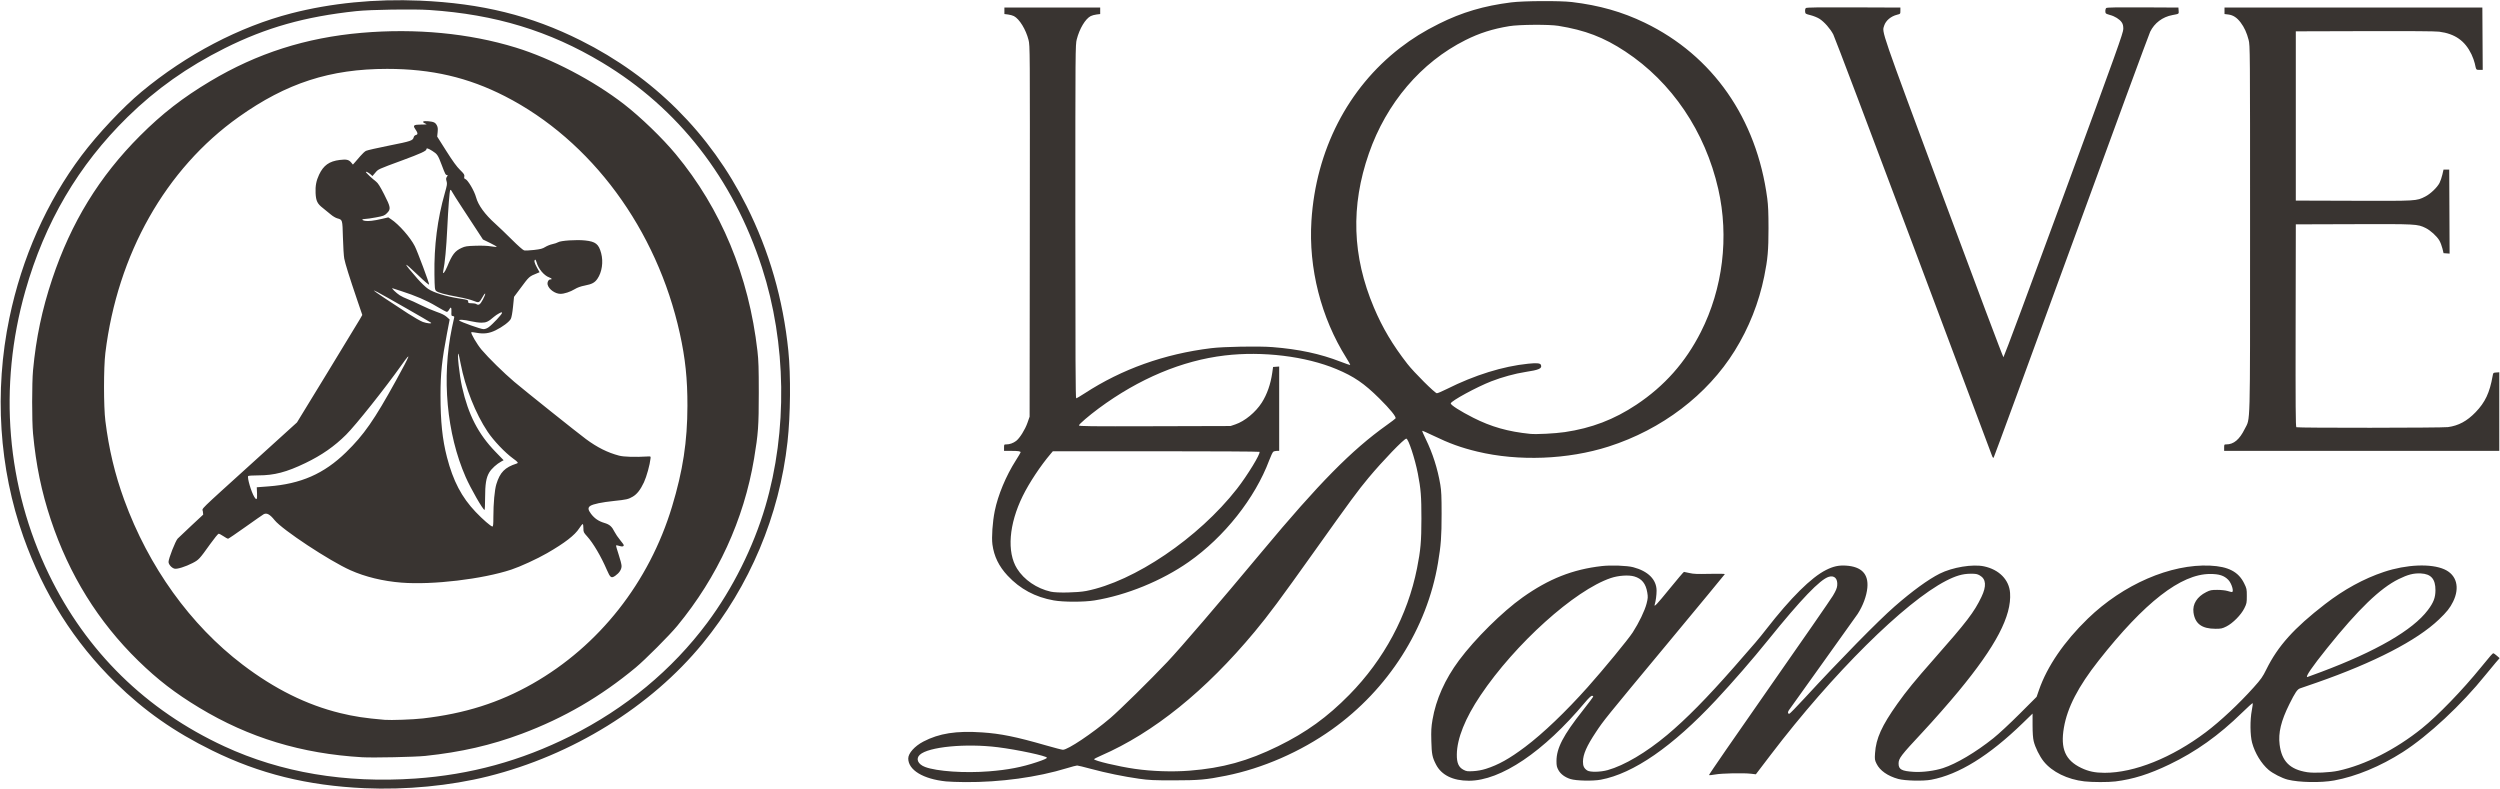 <svg xmlns:inkscape="http://www.inkscape.org/namespaces/inkscape" xmlns:sodipodi="http://sodipodi.sourceforge.net/DTD/sodipodi-0.dtd" xmlns="http://www.w3.org/2000/svg" xmlns:svg="http://www.w3.org/2000/svg" id="svg1" width="1110.72" height="350.4" viewBox="0 0 1110.72 350.4" sodipodi:docname="loveande_logo_banner_grey.svg" inkscape:version="1.4.2 (f4327f4, 2025-05-13)"><defs id="defs1"></defs><g inkscape:groupmode="layer" inkscape:label="Image" id="g1"><path style="display:inline;fill:#393431;fill-opacity:1" d="M 161.92,350.184 C 136.553,349.048 115.307,343.787 94.24,333.425 77.396,325.14 64.13,315.832 51.4,303.368 32.953,285.305 19.433,263.928 10.412,238.56 -0.425,208.084 -2.619,173.92 4.168,141.293 9.734,114.533 20.775,89.683 36.258,69.069 43.403,59.557 54.633,47.622 62.88,40.777 82.879,24.178 106.373,11.875 129.44,5.923 147.087,1.369 166.783,-0.575 186.566,0.285 213.997,1.478 235.866,6.887 257.963,17.944 c 32.416,16.221 57.52,41.271 73.733,73.576 10.069,20.063 16.232,41.425 18.556,64.32 1.118,11.013 0.958,28.448 -0.37,40.48 -3.617,32.761 -16.795,64.058 -37.727,89.6 -23.018,28.088 -57.856,49.647 -95.356,59.008 -16.811,4.197 -36.474,6.08 -54.88,5.256 z m 22.56,-4.285 c 24.433,-1.687 46.985,-7.858 69,-18.879 24.483,-12.257 45.148,-29.385 60.776,-50.371 11.254,-15.113 20.428,-33.483 25.772,-51.606 9.916,-33.626 9.373,-72.617 -1.48,-106.135 C 325.745,79.362 301.352,48.069 267.52,27.783 244.056,13.714 220.069,6.41 190.88,4.446 183.738,3.966 164.697,4.257 158.24,4.946 135.509,7.371 118.153,12.27 99.88,21.42 83.197,29.774 69.331,39.584 56.68,51.984 34.808,73.424 19.922,98.749 11.244,129.287 -0.835,171.793 2.873,216.303 21.733,255.2 c 16.641,34.32 43.186,60.34 77.947,76.406 25.174,11.635 53.688,16.441 84.8,14.292 z m -23.52,-9.458 C 133.909,334.852 110.607,327.77 88.497,314.415 77.838,307.977 70.076,302.001 61.475,293.612 43.667,276.24 30.698,255.33 22.567,230.88 18.439,218.467 15.992,206.609 14.677,192.64 14.154,187.094 14.157,170.102 14.681,164.48 16.01,150.214 18.685,137.484 23.188,124 31.579,98.868 44.108,78.428 62.228,60.308 72.048,50.489 81.173,43.403 93.44,36.072 114.185,23.674 135.945,16.716 160.64,14.586 c 24.117,-2.081 47.807,0.181 68.48,6.537 15.876,4.882 34.558,14.658 48.16,25.202 7.375,5.717 17.042,15.056 22.933,22.155 20.144,24.276 32.498,54.044 36.322,87.52 0.476,4.166 0.585,7.623 0.585,18.56 0,14.66 -0.254,18.199 -2.092,29.2 -4.538,27.149 -16.217,52.575 -34.139,74.32 -3.467,4.207 -14.24,15.005 -18.488,18.531 -15.548,12.906 -31.825,22.367 -50.56,29.388 -13.596,5.095 -27.056,8.185 -42.88,9.846 -4.602,0.483 -23.182,0.878 -28,0.595 z m 26.88,-17.245 c 18.671,-2.153 33.917,-6.98 48.8,-15.452 29.562,-16.827 51.766,-45.021 61.928,-78.636 4.845,-16.028 6.818,-28.93 6.847,-44.787 0.022,-11.992 -0.931,-21.085 -3.371,-32.16 C 291.849,101.883 262.728,62.387 224.32,42.746 207.963,34.381 191.69,30.604 172,30.604 c -25.3,0 -44.71,6.287 -65.924,21.353 C 73.584,75.034 52.185,112.892 46.814,156.8 c -0.799,6.53 -0.796,23.821 0.005,30.24 1.56,12.505 4.223,23.676 8.339,34.979 10.845,29.784 29.429,55.65 52.663,73.304 14.209,10.796 28.417,17.843 43.335,21.494 6.189,1.515 10.959,2.239 19.724,2.994 2.761,0.238 12.672,-0.123 16.96,-0.617 z m -9.44,-60.336 c -8.204,-0.641 -16.102,-2.558 -22.72,-5.516 -9.328,-4.169 -30.238,-17.973 -33.66,-22.221 -2.122,-2.635 -3.509,-3.386 -4.889,-2.648 -0.366,0.196 -3.994,2.726 -8.062,5.621 -4.067,2.896 -7.558,5.265 -7.757,5.265 -0.199,0 -1.11,-0.504 -2.025,-1.12 -0.915,-0.616 -1.876,-1.12 -2.137,-1.12 -0.261,0 -1.941,2.052 -3.734,4.56 -4.839,6.769 -5.089,7.038 -7.884,8.488 -3.093,1.604 -6.846,2.774 -7.981,2.489 -1.284,-0.322 -2.673,-1.886 -2.673,-3.008 0,-1.485 3.079,-9.328 4.067,-10.359 0.472,-0.493 3.216,-3.091 6.096,-5.773 l 5.238,-4.877 -0.146,-1.406 c -0.176,-1.689 -3.005,1.082 22.479,-22.024 l 19.334,-17.53 13.398,-21.92 c 7.369,-12.056 13.898,-22.8 14.509,-23.876 l 1.111,-1.956 -2.274,-6.684 c -3.495,-10.275 -5.329,-16.144 -5.748,-18.393 -0.21,-1.128 -0.472,-5.321 -0.583,-9.319 -0.224,-8.089 -0.157,-7.862 -2.527,-8.533 -0.751,-0.213 -2.056,-0.992 -2.9,-1.732 -0.844,-0.74 -2.399,-2.009 -3.456,-2.82 -2.479,-1.902 -3.102,-3.176 -3.264,-6.674 -0.147,-3.169 0.299,-5.509 1.557,-8.172 1.96,-4.148 4.518,-5.968 9.191,-6.54 3.01,-0.368 4.002,-0.135 5.115,1.2 l 0.717,0.86 0.883,-0.986 c 0.486,-0.542 1.577,-1.803 2.424,-2.802 0.847,-0.999 1.965,-2.036 2.484,-2.304 0.519,-0.268 5.202,-1.336 10.406,-2.372 9.732,-1.938 10.441,-2.181 10.826,-3.714 0.118,-0.471 0.507,-0.85 0.999,-0.974 0.948,-0.238 0.858,-0.913 -0.353,-2.668 -1.11,-1.608 -0.663,-1.934 2.698,-1.966 2.687,-0.025 2.733,-0.038 1.706,-0.487 -1.652,-0.722 -0.956,-1.203 1.418,-0.981 2.465,0.23 3.152,0.568 3.832,1.882 0.397,0.767 0.473,1.478 0.321,2.971 l -0.201,1.962 4.037,6.38 c 2.884,4.558 4.631,6.963 6.114,8.421 1.812,1.78 2.054,2.157 1.897,2.942 -0.137,0.687 -0.043,0.944 0.398,1.084 1.156,0.367 4.056,5.266 4.839,8.175 0.937,3.478 3.939,7.602 8.508,11.688 1.568,1.402 4.904,4.599 7.413,7.104 2.691,2.687 4.913,4.642 5.419,4.769 0.472,0.118 2.451,0.032 4.399,-0.192 2.913,-0.335 3.798,-0.569 4.991,-1.318 0.797,-0.501 2.237,-1.074 3.2,-1.274 0.963,-0.2 2.082,-0.574 2.488,-0.831 1.164,-0.737 8.147,-1.205 11.975,-0.803 4.704,0.494 6.089,1.586 7.173,5.654 1.037,3.892 0.366,8.456 -1.675,11.402 -1.184,1.708 -2.399,2.358 -5.571,2.978 -1.839,0.36 -3.29,0.879 -4.48,1.602 -2.001,1.217 -4.697,2.1 -6.378,2.09 -2.336,-0.014 -5.157,-2.028 -5.663,-4.041 -0.272,-1.083 0.351,-2.352 1.154,-2.352 1.012,0 0.76,-0.47 -0.494,-0.924 -2.286,-0.826 -4.824,-3.875 -5.567,-6.686 -0.199,-0.753 -0.499,-1.285 -0.667,-1.181 -0.574,0.355 -0.305,1.487 0.84,3.534 l 1.145,2.047 -0.745,0.307 c -4.077,1.678 -3.647,1.291 -8.145,7.325 l -2.462,3.302 -0.445,4.378 c -0.276,2.712 -0.652,4.774 -0.989,5.419 -0.689,1.32 -3.689,3.57 -6.77,5.076 -2.813,1.375 -5.273,1.69 -8.479,1.085 -1.167,-0.22 -2.197,-0.326 -2.288,-0.235 -0.388,0.388 2.541,5.395 4.536,7.752 3.112,3.679 9.897,10.337 14.539,14.27 4.637,3.927 28.055,22.635 31.856,25.448 5.002,3.702 9.624,6.012 14.704,7.349 2.124,0.559 7.135,0.709 12.64,0.379 1.424,-0.085 1.439,-0.076 1.344,0.874 -0.274,2.73 -1.758,8.107 -2.927,10.602 -1.55,3.307 -3.072,5.259 -4.969,6.371 -1.952,1.144 -2.805,1.34 -8.335,1.913 -5.376,0.557 -9.277,1.37 -10.534,2.193 -1.13,0.74 -1.036,1.743 0.332,3.534 1.565,2.049 3.347,3.269 5.875,4.022 2.401,0.715 3.365,1.56 4.599,4.03 0.447,0.894 1.542,2.499 2.434,3.567 0.892,1.068 1.622,2.092 1.622,2.276 0,0.638 -0.715,0.77 -1.956,0.36 -0.686,-0.226 -1.33,-0.329 -1.431,-0.228 -0.101,0.101 0.404,1.921 1.122,4.045 0.718,2.124 1.305,4.419 1.305,5.101 0,1.529 -0.982,3.062 -2.765,4.315 -1.785,1.254 -2.262,0.93 -3.761,-2.558 -2.582,-6.008 -6.069,-11.93 -8.804,-14.949 -1.539,-1.7 -1.63,-1.897 -1.63,-3.538 0,-0.956 -0.121,-1.813 -0.269,-1.904 -0.148,-0.091 -0.852,0.747 -1.564,1.864 -1.965,3.083 -6.433,6.538 -14.327,11.082 -4.429,2.549 -11.872,5.972 -15.84,7.284 -12.848,4.248 -34.979,6.878 -48.8,5.798 z m 40.8,-29.212 c 0,-6.022 0.541,-11.974 1.319,-14.518 1.616,-5.282 3.78,-7.486 9.001,-9.168 0.912,-0.294 0.673,-0.635 -1.6,-2.283 -3.562,-2.583 -8.637,-7.921 -11.251,-11.834 -5.416,-8.109 -9.96,-19.582 -12.03,-30.373 -0.436,-2.272 -0.866,-4.204 -0.955,-4.293 -0.687,-0.687 0.422,9.518 1.603,14.751 2.789,12.357 7.189,20.896 14.832,28.785 l 3.638,3.755 -1.047,0.567 c -2.045,1.107 -4.323,3.18 -5.324,4.846 -1.395,2.321 -1.865,5.213 -1.865,11.481 0,2.86 -0.111,5.2 -0.246,5.2 -0.687,-2.1e-4 -6.165,-9.555 -8.387,-14.629 -8.444,-19.281 -10.713,-44.092 -6.072,-66.399 0.45,-2.163 0.889,-4.174 0.975,-4.468 0.11,-0.375 -0.063,-0.567 -0.577,-0.64 -0.68,-0.096 -0.728,-0.24 -0.651,-1.944 0.092,-2.043 -0.28,-2.356 -1.043,-0.88 -0.273,0.528 -0.723,0.96 -1.001,0.96 -0.277,0 -2.398,-1.138 -4.712,-2.528 -4.222,-2.537 -9.194,-4.675 -15.766,-6.78 -1.737,-0.557 -3.375,-1.087 -3.64,-1.18 -0.82,-0.286 1.677,2.152 3.199,3.123 0.792,0.505 2.376,1.27 3.52,1.699 1.144,0.429 3.808,1.64 5.92,2.692 2.112,1.052 5.257,2.395 6.989,2.986 2.196,0.748 3.543,1.423 4.451,2.228 l 1.302,1.155 -1.165,6.063 c -2.266,11.789 -2.896,17.764 -2.902,27.503 -0.007,11.736 0.825,19.733 2.877,27.643 2.735,10.543 6.525,17.772 12.73,24.28 3.18,3.335 6.799,6.477 7.461,6.477 0.323,0 0.418,-0.971 0.418,-4.274 z m -105.008,-10.523 -0.112,-2.636 5.12,-0.386 c 14.454,-1.09 24.717,-5.589 34.519,-15.131 7.945,-7.735 12.595,-14.413 22.224,-31.918 6.489,-11.797 7.054,-13.342 2.566,-7.017 -7.451,10.501 -20.373,26.744 -24.733,31.089 -5.211,5.193 -10.817,9.099 -18.095,12.606 -8.394,4.045 -13.842,5.47 -20.911,5.47 -2.382,0 -4.415,0.136 -4.518,0.302 -0.474,0.767 1.363,7.035 2.702,9.218 1.057,1.724 1.364,1.329 1.239,-1.596 z m 102.96,-73.794 c 1.733,-1.264 5.888,-5.708 5.888,-6.297 0,-0.407 -0.206,-0.38 -1.271,0.163 -0.699,0.357 -1.743,1.061 -2.32,1.565 -2.455,2.146 -3.424,2.599 -5.553,2.599 -1.108,0 -3.212,-0.287 -4.675,-0.638 -2.968,-0.712 -5.735,-0.869 -5.159,-0.293 0.632,0.632 9.513,3.788 10.691,3.8 0.773,0.007 1.563,-0.289 2.4,-0.899 z m -25.648,-1.951 c -0.359,-0.356 -21.516,-12.45 -23.832,-13.623 -0.876,-0.444 -1.592,-0.735 -1.592,-0.646 0,0.181 7.934,5.49 15.226,10.19 2.654,1.71 5.606,3.391 6.56,3.734 1.821,0.655 4.177,0.879 3.638,0.346 z m 23.014,-10.264 c 1.457,-2.698 1.382,-3.809 -0.083,-1.221 -1.536,2.714 -1.628,2.754 -4.032,1.767 -1.127,-0.463 -4.083,-1.216 -6.57,-1.673 -6.171,-1.135 -9.313,-1.988 -10.073,-2.735 -0.592,-0.581 -0.648,-1.129 -0.745,-7.26 -0.202,-12.735 1.318,-24.664 4.618,-36.231 1.012,-3.547 1.099,-4.138 0.774,-5.225 -0.305,-1.017 -0.281,-1.358 0.14,-2.001 0.44,-0.672 0.444,-0.775 0.032,-0.775 -0.602,0 -0.813,-0.405 -2.369,-4.548 -1.605,-4.274 -1.956,-4.794 -4.154,-6.169 -1.915,-1.198 -2.615,-1.384 -2.615,-0.694 0,0.705 -2.627,1.907 -10.56,4.833 -11.176,4.122 -10.753,3.928 -12.156,5.569 l -1.255,1.468 -0.735,-0.67 C 163.795,76.693 162.56,76.053 162.56,76.422 c 0,0.319 2.805,2.962 4.531,4.27 0.83,0.628 1.768,2.11 3.577,5.647 2.942,5.752 3.064,6.57 1.252,8.365 -1.111,1.1 -1.474,1.24 -4.88,1.884 -2.024,0.382 -4.22,0.695 -4.88,0.694 -1.526,-0.002 -1.561,0.542 -0.052,0.825 1.44,0.27 3.964,-0.018 7.59,-0.868 l 2.818,-0.66 1.208,0.799 c 3.522,2.331 8.587,8.084 10.579,12.018 1.168,2.306 6.449,16.447 6.343,16.985 -0.065,0.329 -1.778,-1.114 -5.019,-4.227 -6.772,-6.505 -6.841,-5.945 -0.2,1.624 1.591,1.813 3.739,3.866 4.772,4.562 2.512,1.69 8.14,3.415 14.082,4.315 3.59,0.544 3.719,0.594 3.719,1.445 0,0.527 0.23,0.622 1.52,0.626 0.836,0.003 1.736,0.144 2,0.315 1.16,0.749 1.762,0.362 2.998,-1.925 z m -15.868,-14.579 c 2.287,-5.524 3.437,-7.021 6.449,-8.401 1.564,-0.716 2.32,-0.833 6.202,-0.957 2.779,-0.089 5.307,0.01 6.807,0.267 1.312,0.224 2.471,0.323 2.575,0.219 0.104,-0.104 -1.231,-0.881 -2.967,-1.726 l -3.156,-1.537 -2.607,-4 c -1.434,-2.2 -4.386,-6.708 -6.56,-10.018 -2.174,-3.31 -4.221,-6.539 -4.549,-7.176 -0.44,-0.854 -0.66,-1.038 -0.839,-0.702 -0.299,0.561 -0.856,7.838 -1.286,16.776 -0.434,9.023 -1.036,15.434 -1.799,19.158 -0.371,1.813 0.662,0.676 1.729,-1.902 z M 420.32,347.172 c -10.187,-1.047 -16.786,-5.05 -16.798,-10.191 -0.005,-2.299 2.847,-5.49 6.711,-7.508 7.019,-3.666 14.622,-4.855 26.087,-4.079 8.355,0.565 14.977,1.914 28.5,5.804 3.674,1.057 7.015,1.922 7.423,1.922 2.186,0 13.04,-7.262 21.055,-14.085 4.147,-3.531 17.88,-17.051 25.348,-24.955 5.983,-6.332 22.843,-25.988 41.995,-48.96 25.458,-30.535 39.802,-45.082 55.478,-56.263 2.033,-1.45 3.786,-2.783 3.897,-2.962 0.409,-0.661 -2.387,-4.106 -7.215,-8.89 -6.728,-6.666 -11.227,-9.742 -19.04,-13.015 -13.636,-5.713 -32.827,-8.055 -49.631,-6.056 -18.957,2.255 -38.098,10.292 -55.969,23.499 -4.349,3.214 -8.8,7.04 -8.8,7.563 0,0.405 4.375,0.454 33.68,0.373 l 33.68,-0.093 2.146,-0.727 c 4.169,-1.412 8.982,-5.374 11.71,-9.638 2.349,-3.673 3.952,-8.241 4.67,-13.312 l 0.363,-2.56 1.356,-0.098 1.356,-0.098 v 18.738 18.738 h -1.059 c -0.582,0 -1.294,0.18 -1.581,0.4 -0.287,0.22 -1.089,1.912 -1.781,3.76 -6.316,16.869 -19.967,34.108 -35.773,45.18 -11.978,8.39 -27.673,14.799 -41.886,17.102 -4.663,0.756 -13.783,0.751 -18.067,-0.009 -8.253,-1.464 -14.967,-5.064 -20.506,-10.995 -3.884,-4.158 -6.037,-8.58 -6.747,-13.855 -0.426,-3.165 0.047,-10.003 1.029,-14.864 1.429,-7.077 4.99,-15.62 9.382,-22.508 1.16,-1.819 2.11,-3.424 2.11,-3.566 0,-0.488 -1.022,-0.646 -4.186,-0.646 h -3.174 v -1.44 c 0,-1.42 0.015,-1.44 1.072,-1.44 1.422,0 3.012,-0.568 4.292,-1.535 1.587,-1.198 3.992,-5.042 5.049,-8.073 l 0.946,-2.712 0.083,-82.398 c 0.082,-81.535 0.076,-82.425 -0.558,-84.96 -1.159,-4.628 -4.049,-9.344 -6.504,-10.613 -0.548,-0.283 -1.721,-0.603 -2.608,-0.712 l -1.612,-0.197 v -1.44 -1.44 h 21.28 21.28 v 1.44 1.44 l -1.612,0.197 c -0.887,0.108 -2.06,0.428 -2.608,0.712 -2.373,1.227 -4.973,5.573 -6.197,10.359 -0.609,2.38 -0.623,4.21 -0.623,80.944 0,59.599 0.09,78.509 0.373,78.509 0.205,0 1.897,-0.992 3.76,-2.205 16.552,-10.777 35.398,-17.506 56.187,-20.062 5.618,-0.691 21.116,-0.963 27.253,-0.48 11.701,0.923 21.201,2.959 30.29,6.493 2.256,0.877 4.171,1.527 4.254,1.443 0.084,-0.084 -0.696,-1.502 -1.732,-3.151 -11.231,-17.874 -16.823,-39.85 -15.494,-60.885 1.977,-31.288 16.144,-58.906 39.43,-76.867 5.38,-4.15 10.58,-7.372 17.28,-10.709 10.185,-5.072 19.905,-7.947 32.028,-9.474 5.479,-0.69 21.765,-0.78 27.012,-0.149 12.17,1.463 22.292,4.336 32.32,9.174 30.235,14.585 49.737,42.546 54.45,78.071 0.412,3.108 0.552,6.466 0.552,13.28 0,9.759 -0.351,13.726 -1.882,21.28 -2.388,11.78 -6.819,22.958 -13.129,33.12 -12.194,19.64 -32.389,34.983 -55.995,42.545 -18.148,5.813 -40.09,6.657 -58.396,2.245 -7.194,-1.734 -12.353,-3.603 -19.598,-7.102 -2.595,-1.253 -4.783,-2.214 -4.861,-2.136 -0.079,0.079 0.628,1.723 1.571,3.655 3.106,6.366 5.274,13.156 6.477,20.284 0.461,2.731 0.572,5.249 0.572,12.988 0,10.08 -0.282,13.9 -1.607,21.792 -4.893,29.138 -22.089,56.14 -47.107,73.97 -13.927,9.925 -30.772,17.278 -47.106,20.562 -8.784,1.766 -12.042,2.055 -23.22,2.058 -8.906,0.003 -10.907,-0.091 -15.36,-0.718 -6.754,-0.951 -14.736,-2.59 -21.44,-4.402 -2.992,-0.809 -5.728,-1.474 -6.08,-1.479 -0.352,-0.005 -2.368,0.522 -4.48,1.17 -13.231,4.061 -29.688,6.317 -45.275,6.205 -3.259,-0.023 -7.077,-0.161 -8.485,-0.306 z m 19.056,-4.47 c 8.421,-0.662 14.558,-1.843 21.301,-4.096 3.059,-1.023 4.443,-1.634 4.443,-1.962 0,-0.77 -13.077,-3.568 -21.76,-4.655 -14.298,-1.79 -30.914,-0.182 -34.705,3.358 -1.911,1.785 -0.849,4.217 2.367,5.42 5.204,1.947 17.517,2.788 28.353,1.935 z m 89.138,-0.306 c 14.64,-1.149 25.866,-4.251 39.326,-10.865 12.534,-6.159 21.826,-12.869 31.647,-22.855 15.44,-15.7 25.913,-35.268 30.08,-56.196 1.595,-8.014 1.943,-11.957 1.949,-22.08 0.005,-9.912 -0.25,-13.133 -1.584,-20 -1.291,-6.643 -4.221,-15.52 -5.123,-15.52 -1,0 -10.431,9.784 -16.82,17.451 -4.755,5.706 -7.731,9.748 -24.124,32.769 -15.246,21.409 -20.202,28.08 -26.405,35.539 -21.878,26.309 -44.932,44.903 -68.259,55.055 -1.716,0.747 -3.12,1.47 -3.12,1.607 0,0.684 10.735,3.232 18.08,4.291 7.665,1.105 16.712,1.404 24.354,0.804 z m -45.954,-79.828 c 21.342,-4.182 49.917,-23.536 66.982,-45.365 4.661,-5.962 10.668,-15.819 10.03,-16.458 -0.146,-0.146 -20.861,-0.265 -46.033,-0.265 h -45.768 l -0.951,1.12 c -4.55,5.357 -9.535,12.885 -12.439,18.787 -6.144,12.485 -7.115,24.907 -2.521,32.253 3.12,4.989 8.748,8.826 15.022,10.242 2.743,0.619 11.85,0.437 15.68,-0.314 z m 212.598,-70.579 c 11.978,-1.77 21.951,-5.583 31.865,-12.18 12.495,-8.315 21.813,-18.82 28.635,-32.285 9.793,-19.326 12.59,-42.256 7.749,-63.524 -5.827,-25.604 -20.634,-47.508 -41.328,-61.137 -9.586,-6.314 -17.76,-9.442 -29.76,-11.391 -4.084,-0.663 -17.406,-0.57 -21.76,0.151 -7.505,1.244 -13.214,3.063 -19.506,6.212 -19.66,9.842 -35.089,27.957 -42.875,50.336 -8.14,23.398 -7.415,45.647 2.232,68.468 3.813,9.021 8.303,16.579 14.86,25.015 2.918,3.754 12.259,13.065 13.108,13.065 0.369,0 2.36,-0.846 4.426,-1.881 12.396,-6.208 24.89,-10.094 36.153,-11.244 3.87,-0.395 5.355,-0.251 5.662,0.549 0.605,1.577 -0.788,2.203 -6.981,3.141 -4.448,0.673 -10.407,2.308 -15.089,4.138 -6.56,2.565 -17.781,8.671 -17.997,9.793 -0.131,0.681 4.261,3.489 10.007,6.396 8.003,4.049 15.486,6.168 25.28,7.157 2.705,0.273 11.074,-0.153 15.318,-0.78 z M 926.08,347.16 c -7.545,-0.87 -14.331,-4.195 -18.083,-8.859 -1.833,-2.278 -3.819,-6.297 -4.459,-9.021 -0.329,-1.4 -0.49,-3.742 -0.493,-7.16 l -0.005,-5.08 -4.29,4.165 c -15.023,14.586 -28.469,22.909 -40.744,25.221 -3.536,0.666 -11.683,0.473 -14.646,-0.348 -4.689,-1.298 -8.148,-3.722 -9.628,-6.747 -0.807,-1.649 -0.851,-1.96 -0.675,-4.709 0.417,-6.505 2.982,-12.176 9.93,-21.956 4.083,-5.747 7.736,-10.214 16.252,-19.872 14.651,-16.617 17.817,-20.758 21.093,-27.584 2.316,-4.827 2.074,-7.947 -0.743,-9.556 -1.161,-0.663 -1.748,-0.767 -4.228,-0.748 -3.398,0.027 -6.446,0.913 -10.73,3.121 -18.437,9.501 -50.392,41.204 -77.874,77.258 l -6.651,8.726 -2.132,-0.246 c -3.454,-0.399 -13.05,-0.201 -15.892,0.327 -1.408,0.262 -2.666,0.378 -2.796,0.259 -0.13,-0.119 11.8,-17.419 26.512,-38.445 14.711,-21.025 27.548,-39.566 28.525,-41.203 1.326,-2.221 1.815,-3.376 1.929,-4.556 0.293,-3.046 -1.23,-4.627 -3.734,-3.877 -3.866,1.158 -12.359,10.005 -26.926,28.048 -7.076,8.765 -15.581,18.557 -23.253,26.774 -19.238,20.602 -36.646,32.628 -51.135,35.323 -3.558,0.662 -10.934,0.501 -13.454,-0.293 -2.475,-0.78 -4.399,-2.213 -5.372,-4.001 -0.71,-1.305 -0.854,-1.974 -0.854,-3.972 0,-5.739 2.986,-11.475 11.724,-22.519 2.528,-3.195 4.596,-5.967 4.596,-6.16 0,-0.193 -0.264,-0.351 -0.586,-0.351 -0.347,0 -1.596,1.206 -3.065,2.96 -18.37,21.94 -37.414,34.788 -51.578,34.798 -7.079,0.005 -12.192,-2.51 -14.599,-7.182 -1.671,-3.244 -1.938,-4.571 -2.092,-10.415 -0.124,-4.703 -0.039,-6.236 0.527,-9.569 1.521,-8.944 5.559,-17.977 11.771,-26.328 7.104,-9.55 19.266,-21.587 28.26,-27.968 11.636,-8.256 22.227,-12.444 35.2,-13.921 4.076,-0.464 11.218,-0.204 13.92,0.506 6.641,1.746 10.39,5.509 10.397,10.436 0.003,1.919 -0.368,4.674 -0.824,6.124 -0.464,1.474 0.953,-0.021 6.594,-6.96 3.362,-4.136 6.24,-7.52 6.394,-7.52 0.154,0 1.261,0.232 2.46,0.516 1.78,0.421 3.43,0.486 8.994,0.356 3.748,-0.087 6.772,-0.035 6.72,0.116 -0.052,0.151 -11.471,13.971 -25.375,30.712 -28.279,34.048 -28.373,34.163 -31.919,39.501 -4.101,6.17 -5.72,9.864 -5.749,13.114 -0.017,1.932 0.505,3.009 1.9,3.922 1.247,0.816 5.866,0.731 9.078,-0.167 7.372,-2.06 17.123,-7.823 26.43,-15.62 8.479,-7.103 17.619,-16.376 29.734,-30.165 9.561,-10.882 10.958,-12.526 14.289,-16.804 10.916,-14.021 19.988,-23.012 26.556,-26.32 3.232,-1.628 5.637,-2.155 8.88,-1.946 6.896,0.443 10.052,3.715 9.483,9.831 -0.34,3.654 -1.946,7.995 -4.314,11.654 -0.463,0.716 -7.407,10.446 -15.43,21.622 -8.024,11.176 -14.842,20.71 -15.151,21.186 -0.569,0.875 -0.469,1.534 0.231,1.534 0.21,-1.5e-4 3.183,-3.044 6.609,-6.763 15.826,-17.187 32.806,-34.484 40.173,-40.924 7.788,-6.808 14.942,-12.012 20.018,-14.562 5.683,-2.854 14.642,-4.33 19.712,-3.247 6.701,1.431 11.142,5.954 11.558,11.773 0.735,10.268 -6.263,23.622 -22.952,43.803 -4.287,5.184 -11.139,12.971 -15.934,18.108 -9.687,10.378 -10.643,11.631 -10.643,13.934 0,2.624 1.373,3.36 6.88,3.688 3.818,0.227 9.123,-0.463 12.867,-1.675 5.909,-1.912 14.529,-7.026 22.333,-13.25 2.397,-1.912 7.356,-6.514 11.703,-10.861 l 7.543,-7.544 1.04,-3.008 c 3.626,-10.49 11.19,-21.549 21.713,-31.744 15.703,-15.214 36.819,-24.367 54.322,-23.548 8.086,0.379 12.586,2.713 15.122,7.842 1.145,2.316 1.198,2.569 1.198,5.648 0,3.025 -0.068,3.361 -1.098,5.454 -1.444,2.934 -5.128,6.663 -7.993,8.092 -1.833,0.914 -2.346,1.023 -4.822,1.023 -6.091,0 -9.12,-2.254 -9.787,-7.285 -0.488,-3.676 1.585,-6.968 5.672,-9.011 1.771,-0.885 2.268,-0.985 4.909,-0.985 1.686,0 3.608,0.203 4.509,0.477 0.864,0.262 1.751,0.478 1.971,0.48 1.051,0.009 -0.094,-3.879 -1.595,-5.414 -1.861,-1.904 -4.053,-2.615 -8.06,-2.615 -12.971,0 -29.131,12.556 -49.554,38.501 -9.082,11.538 -13.9,20.848 -15.427,29.812 -1.587,9.314 0.623,14.451 7.676,17.847 3.256,1.568 6.168,2.179 10.4,2.184 13.206,0.014 29.859,-6.663 44.96,-18.029 6.431,-4.84 14.783,-12.655 21.283,-19.914 3.296,-3.681 3.979,-4.651 5.624,-7.982 5.14,-10.411 12.273,-18.351 26.053,-29.001 8.437,-6.52 17.248,-11.343 26.17,-14.322 10.035,-3.352 20.949,-3.812 26.914,-1.135 5.425,2.435 6.928,8.067 3.832,14.356 -1.37,2.782 -2.784,4.561 -6.29,7.91 -9.762,9.326 -28.706,19.11 -54.306,28.048 -3.52,1.229 -6.832,2.372 -7.36,2.541 -1.226,0.391 -2.183,1.794 -4.759,6.975 -3.731,7.502 -5.005,12.787 -4.348,18.03 0.929,7.407 4.564,11.047 12.235,12.249 3.083,0.483 10.171,0.155 13.84,-0.642 11.938,-2.591 25.47,-9.45 37.11,-18.809 7.188,-5.78 17.996,-16.949 26.315,-27.195 4.214,-5.19 5.103,-6.193 5.487,-6.193 0.14,0 0.816,0.486 1.503,1.079 l 1.248,1.079 -1.773,2.041 c -0.975,1.123 -2.986,3.553 -4.47,5.401 -10.614,13.222 -25.417,27.026 -36.788,34.303 -9.891,6.33 -20.734,10.82 -30.447,12.607 -5.877,1.081 -15.606,0.907 -20.678,-0.369 -2.482,-0.625 -6.62,-2.738 -8.476,-4.329 -3.25,-2.786 -6.093,-7.456 -7.335,-12.052 -0.9,-3.331 -0.961,-10.134 -0.129,-14.417 0.318,-1.637 0.491,-3.064 0.384,-3.171 -0.107,-0.107 -2.247,1.812 -4.756,4.263 -10.299,10.062 -20.503,17.33 -32.242,22.966 -9.021,4.331 -16.13,6.566 -23.992,7.543 -3.141,0.39 -10.29,0.378 -13.768,-0.023 z m -265.958,-5.562 c 5.596,-1.779 10.545,-4.542 17.478,-9.758 7.969,-5.995 18.03,-15.607 27.812,-26.57 7.051,-7.902 17.96,-21.165 19.986,-24.297 2.769,-4.282 5.372,-9.693 6.159,-12.804 0.601,-2.377 0.637,-2.938 0.314,-4.895 -0.66,-3.996 -2.426,-6.187 -5.779,-7.168 -2.51,-0.735 -7.048,-0.427 -10.411,0.706 -16.072,5.413 -42.546,29.25 -57.918,52.148 -6.822,10.162 -10.424,19.153 -10.512,26.24 -0.047,3.76 0.799,5.691 2.99,6.826 1.287,0.667 1.746,0.729 4.32,0.585 1.845,-0.103 3.844,-0.467 5.562,-1.013 z M 1031.211,298.556 c 24.522,-9.201 40.751,-18.599 47.434,-27.468 2.557,-3.393 3.381,-5.539 3.396,-8.848 0.023,-4.993 -1.96,-7.264 -6.527,-7.472 -3.205,-0.146 -5.714,0.497 -9.817,2.515 -8.244,4.055 -17.941,13.414 -31.824,30.717 -6.7,8.351 -9.745,12.8 -8.76,12.8 0.064,0 2.807,-1.01 6.097,-2.244 z M 885.105,202.692 C 884.908,202.179 869.195,160.288 850.186,109.6 831.178,58.912 815.122,16.48 814.506,15.306 c -1.35,-2.576 -4.006,-5.586 -6.13,-6.949 -0.858,-0.55 -2.625,-1.27 -3.928,-1.6 -2.336,-0.591 -2.37,-0.615 -2.465,-1.705 -0.058,-0.666 0.084,-1.255 0.356,-1.481 0.337,-0.28 5.71,-0.354 21.216,-0.293 l 20.764,0.082 v 1.405 c 0,1.399 -0.005,1.406 -1.456,1.774 -2.788,0.708 -5.004,2.578 -5.756,4.858 -1.009,3.059 -1.935,0.37 26.291,76.363 C 877.895,126.788 889.914,158.72 890.107,158.72 c 0.193,0 12.254,-32.397 26.802,-71.993 23.884,-65.005 26.451,-72.175 26.451,-73.873 0,-1.424 -0.176,-2.141 -0.726,-2.957 -0.902,-1.339 -3.09,-2.703 -5.194,-3.239 -0.88,-0.224 -1.706,-0.554 -1.835,-0.733 -0.39,-0.54 -0.274,-1.983 0.192,-2.369 0.315,-0.261 4.836,-0.339 16.24,-0.279 l 15.804,0.083 0.099,1.363 c 0.11,1.516 0.261,1.409 -2.796,1.981 -4.355,0.815 -7.943,3.514 -9.85,7.408 -0.552,1.126 -16.358,44.096 -35.125,95.488 -18.767,51.392 -34.253,93.571 -34.413,93.732 -0.175,0.176 -0.433,-0.08 -0.649,-0.64 z M 988.16,198.88 c 0,-1.4 0.028,-1.44 1.003,-1.44 3.24,0 5.824,-2.167 8.112,-6.803 2.595,-5.258 2.394,2.201 2.4,-88.906 0.005,-80.432 -0.003,-81.501 -0.634,-83.971 -0.811,-3.172 -1.923,-5.602 -3.548,-7.754 -1.666,-2.207 -3.347,-3.299 -5.478,-3.559 l -1.694,-0.207 v -1.44 -1.44 H 1045.6 1102.88 L 1102.963,17.2 l 0.083,13.84 h -1.422 c -1.56,0 -1.454,0.144 -2.112,-2.88 -0.211,-0.968 -0.865,-2.768 -1.453,-4 -2.889,-6.047 -7.345,-9.173 -14.38,-10.089 -1.665,-0.217 -13.248,-0.301 -33.12,-0.242 L 1020,13.92 v 37.6 37.6 l 25.702,0.082 c 28.293,0.09 27.86,0.116 31.799,-1.873 2.306,-1.164 5.301,-4.022 6.355,-6.064 0.405,-0.784 0.968,-2.434 1.252,-3.666 l 0.516,-2.24 h 1.268 1.268 l 0.083,18.659 0.082,18.659 -1.342,-0.099 -1.342,-0.099 -0.507,-2.087 c -0.279,-1.148 -0.895,-2.749 -1.369,-3.557 -1.12,-1.911 -3.961,-4.491 -6.092,-5.534 -3.62,-1.771 -4.016,-1.792 -31.981,-1.703 l -25.691,0.082 -0.081,44.94 c -0.065,35.741 10e-4,44.993 0.32,45.195 0.568,0.36 64.54,0.31 67.335,-0.053 4.67,-0.607 8.476,-2.654 12.299,-6.614 4.256,-4.409 6.256,-8.664 7.57,-16.109 0.25,-1.417 0.276,-1.442 1.606,-1.538 l 1.351,-0.098 v 17.458 17.458 h -61.12 -61.12 z" id="path1"></path></g></svg>